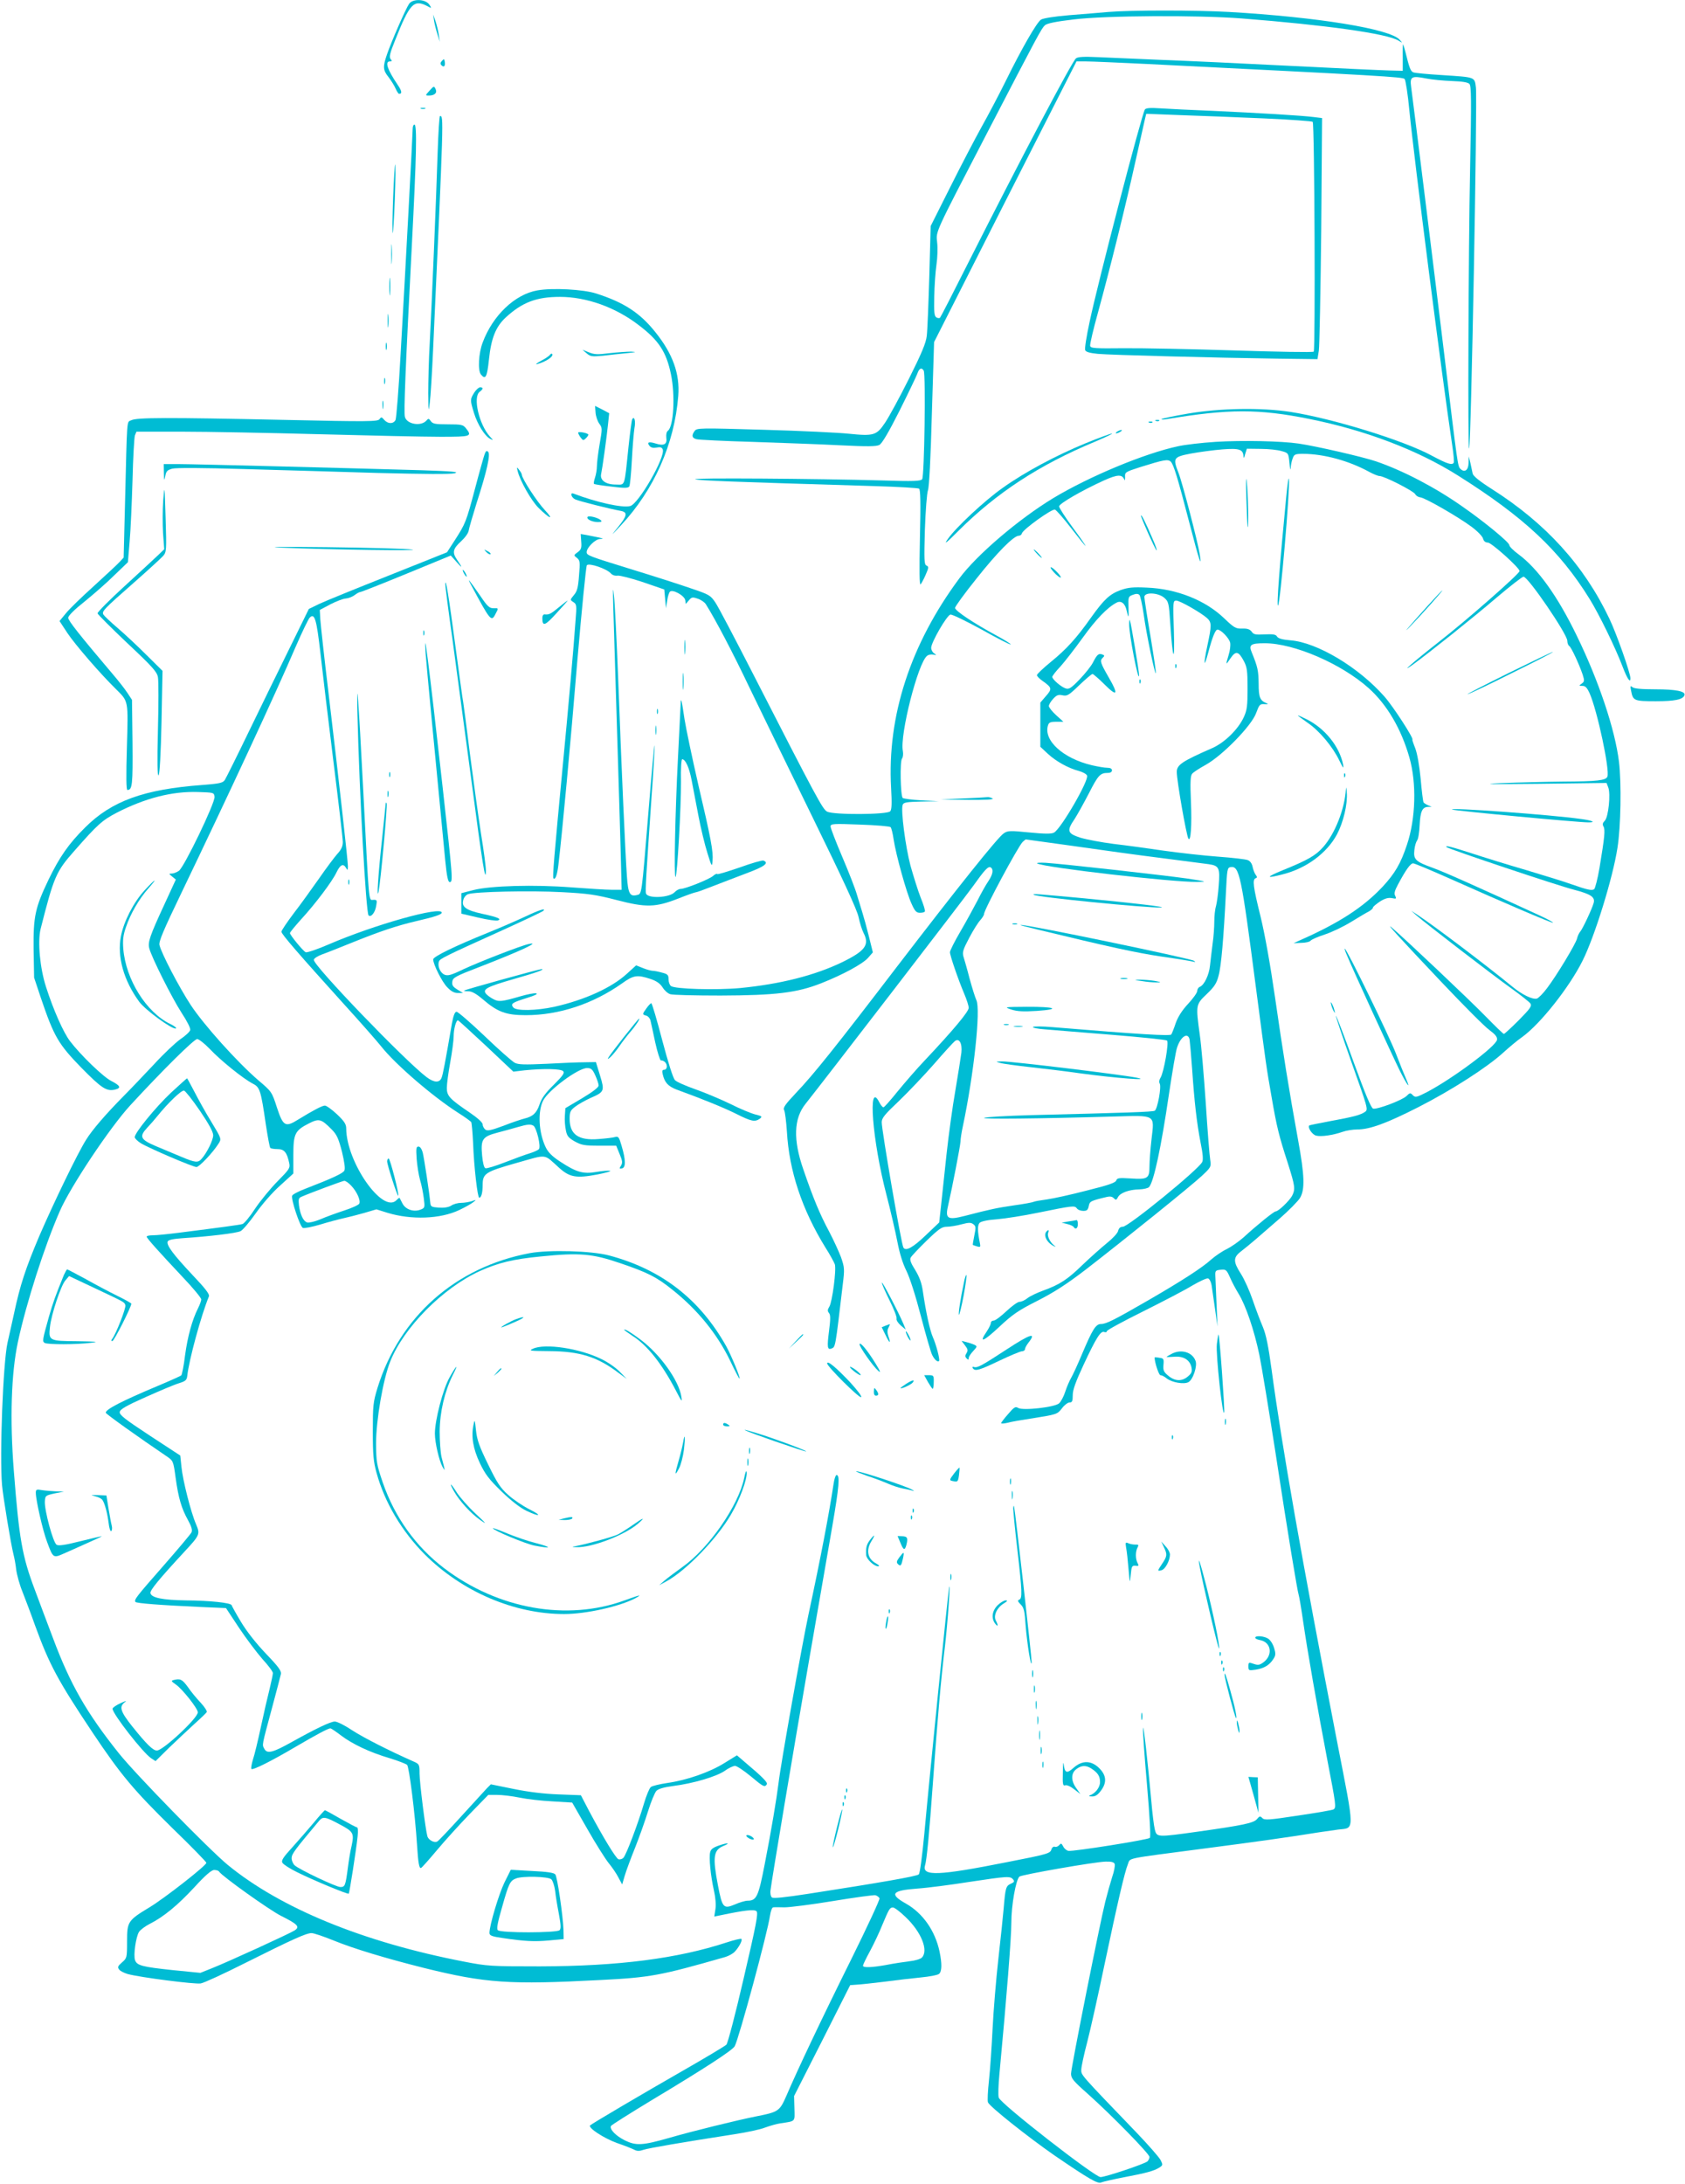 <?xml version="1.0" standalone="no"?>
<!DOCTYPE svg PUBLIC "-//W3C//DTD SVG 20010904//EN"
 "http://www.w3.org/TR/2001/REC-SVG-20010904/DTD/svg10.dtd">
<svg version="1.0" xmlns="http://www.w3.org/2000/svg"
 width="988pt" height="1280pt" viewBox="0 0 988 1280"
 preserveAspectRatio="xMidYMid meet">
<g transform="translate(0,1280) scale(0.1,-0.1)"
fill="#00bcd4" stroke="none">
<path d="M2399 12778 c-19 -27 -104 -221 -130 -297 -25 -73 -24 -92 10 -134
15 -20 34 -50 41 -67 7 -16 16 -30 20 -30 19 0 17 16 -9 54 -59 87 -76 136
-45 136 13 0 14 3 4 14 -9 12 -4 34 26 108 86 217 110 243 188 203 28 -15 28
-15 14 7 -22 34 -97 37 -119 6z"/>
<path d="M6500 12730 c-47 -4 -150 -13 -230 -19 -86 -7 -154 -18 -166 -26 -25
-16 -113 -169 -206 -358 -37 -75 -101 -197 -142 -270 -40 -72 -124 -233 -186
-357 l-113 -225 -8 -295 c-5 -162 -11 -319 -15 -349 -4 -40 -30 -102 -104
-250 -54 -108 -117 -224 -140 -258 -50 -75 -66 -80 -214 -65 -56 6 -280 17
-496 23 -377 11 -394 11 -407 -7 -19 -26 -16 -41 10 -48 12 -4 162 -11 332
-16 171 -6 402 -14 514 -20 159 -8 208 -7 227 2 16 9 54 73 117 198 51 102 98
200 105 218 11 33 25 41 38 20 13 -20 4 -621 -9 -637 -10 -11 -50 -13 -232 -7
-391 11 -1131 16 -1098 7 29 -8 185 -14 1049 -40 138 -4 256 -11 263 -15 8 -6
10 -78 5 -289 -4 -190 -3 -279 4 -272 5 6 19 31 30 57 18 41 18 47 5 53 -14 5
-15 30 -10 209 4 113 12 216 18 232 7 18 16 186 23 449 l13 420 417 823 418
822 57 0 c31 0 191 -7 356 -15 1381 -69 1500 -76 1511 -88 6 -7 19 -90 28
-186 28 -285 191 -1561 251 -1960 8 -52 12 -98 9 -103 -10 -16 -38 -7 -128 41
-163 89 -581 218 -831 257 -170 26 -411 22 -599 -10 -82 -14 -152 -29 -155
-32 -3 -4 12 -4 34 0 358 60 537 60 830 1 330 -66 635 -182 872 -331 388 -244
597 -439 774 -725 55 -89 150 -283 193 -396 27 -71 46 -99 46 -69 0 31 -81
261 -123 349 -148 312 -372 559 -690 761 -71 45 -109 76 -112 90 -2 11 -8 39
-13 61 l-10 40 -1 -38 c-1 -43 -23 -59 -48 -35 -16 17 -16 18 -93 658 -50 414
-183 1487 -196 1582 -8 59 3 65 89 48 34 -7 102 -13 151 -15 58 -2 93 -7 102
-17 11 -11 12 -91 4 -493 -10 -485 -14 -1652 -6 -1644 12 12 49 2032 40 2116
-8 63 -1 60 -200 73 -82 5 -158 12 -167 16 -16 6 -23 25 -47 122 -6 23 -12 42
-13 42 -2 0 -3 -35 -2 -77 l0 -78 -80 2 c-44 1 -305 13 -580 27 -275 14 -615
30 -755 35 -140 6 -307 13 -370 16 -85 4 -120 2 -131 -7 -23 -18 -323 -587
-624 -1183 -91 -181 -169 -333 -173 -337 -4 -4 -14 -3 -22 2 -12 8 -14 31 -12
122 1 62 7 146 13 187 6 40 8 99 4 130 -7 67 -19 41 292 640 301 580 320 615
340 633 12 11 65 22 168 34 183 23 727 26 985 6 497 -39 854 -89 920 -130 25
-15 25 -15 7 5 -56 64 -483 133 -1001 163 -197 11 -574 11 -706 0z"/>
<path d="M2545 12679 c3 -19 12 -55 20 -80 l14 -44 -6 40 c-3 22 -12 58 -19
80 l-14 40 5 -36z"/>
<path d="M2591 12443 c-10 -11 -10 -18 -2 -26 14 -14 23 -4 19 21 -3 18 -5 18
-17 5z"/>
<path d="M2519 12269 c-26 -28 -26 -29 -5 -29 35 0 51 16 40 38 -9 19 -10 19
-35 -9z"/>
<path d="M2468 12163 c6 -2 18 -2 25 0 6 3 1 5 -13 5 -14 0 -19 -2 -12 -5z"/>
<path d="M6713 12158 c-19 -30 -275 -1011 -324 -1244 -18 -83 -30 -158 -26
-166 4 -11 26 -17 74 -22 76 -7 693 -23 1053 -28 l235 -3 8 50 c4 28 10 345
14 706 l5 657 -49 6 c-71 9 -325 24 -588 36 -126 5 -267 12 -312 15 -59 4 -84
2 -90 -7z m699 -52 c153 -7 281 -16 285 -20 11 -10 16 -1337 6 -1347 -5 -5
-213 -1 -463 7 -250 8 -543 14 -650 13 -174 -2 -195 0 -198 14 -2 9 19 99 47
199 67 244 159 612 220 888 28 124 53 236 56 249 l6 24 207 -8 c114 -4 332
-12 484 -19z"/>
<path d="M2566 11903 c-9 -285 -34 -881 -46 -1108 -6 -99 -9 -234 -9 -300 1
-110 2 -115 9 -55 5 36 13 171 19 300 63 1387 63 1380 41 1380 -4 0 -10 -98
-14 -217z"/>
<path d="M2420 12048 c0 -30 -44 -854 -71 -1323 -11 -203 -25 -378 -30 -387
-13 -24 -45 -23 -66 1 -15 18 -18 18 -28 4 -11 -14 -63 -15 -556 -4 -699 15
-867 14 -899 -2 -28 -14 -24 32 -37 -489 l-8 -316 -25 -27 c-14 -15 -82 -78
-151 -141 -69 -62 -143 -134 -163 -159 l-37 -45 46 -70 c46 -69 193 -239 286
-330 73 -73 71 -62 63 -341 -5 -168 -4 -249 3 -249 29 0 32 31 30 277 l-3 251
-27 41 c-15 23 -52 70 -81 104 -200 236 -266 319 -266 336 0 12 36 48 98 97
53 43 132 112 174 154 l78 75 10 120 c6 66 13 228 17 360 3 132 10 250 14 263
l9 22 267 0 c148 0 511 -7 808 -15 297 -8 615 -15 708 -15 180 0 187 2 149 50
-17 21 -27 23 -106 23 -74 0 -89 3 -100 19 -11 16 -15 16 -25 4 -31 -37 -116
-23 -127 21 -7 26 3 278 41 1008 27 522 31 705 15 705 -5 0 -10 -10 -10 -22z"/>
<path d="M2305 11640 c-4 -111 -5 -203 -2 -206 2 -3 8 86 12 196 4 111 5 203
2 206 -2 3 -8 -85 -12 -196z"/>
<path d="M2294 11310 c0 -52 1 -74 3 -47 2 26 2 68 0 95 -2 26 -3 4 -3 -48z"/>
<path d="M2283 11120 c0 -47 2 -66 4 -42 2 23 2 61 0 85 -2 23 -4 4 -4 -43z"/>
<path d="M3151 11098 c-132 -23 -262 -147 -321 -306 -24 -63 -29 -164 -10
-187 27 -33 36 -16 47 88 13 125 40 192 98 246 97 89 180 121 318 121 156 0
327 -61 464 -167 116 -88 160 -156 187 -286 26 -124 16 -307 -18 -332 -8 -6
-11 -22 -9 -41 6 -39 -15 -49 -64 -33 -39 12 -52 7 -34 -15 9 -10 22 -13 42
-9 21 4 30 1 35 -11 17 -44 -142 -320 -191 -332 -47 -12 -198 22 -332 73 -23
9 -13 -24 10 -34 21 -10 203 -56 270 -68 38 -8 34 -29 -19 -94 -45 -55 -44
-55 16 9 194 207 315 478 337 760 10 129 -32 246 -134 373 -91 114 -185 175
-348 227 -75 24 -256 34 -344 18z"/>
<path d="M2273 10920 c0 -36 2 -50 4 -32 2 17 2 47 0 65 -2 17 -4 3 -4 -33z"/>
<path d="M2262 10770 c0 -19 2 -27 5 -17 2 9 2 25 0 35 -3 9 -5 1 -5 -18z"/>
<path d="M3440 10729 c22 -19 32 -20 95 -14 38 5 102 11 140 15 57 6 61 7 25
9 -25 0 -82 -4 -127 -9 -68 -9 -89 -8 -120 5 l-38 15 25 -21z"/>
<path d="M3225 10721 c-3 -6 -27 -23 -53 -36 -26 -14 -36 -23 -22 -19 53 14
100 47 87 60 -3 3 -8 0 -12 -5z"/>
<path d="M2252 10565 c0 -16 2 -22 5 -12 2 9 2 23 0 30 -3 6 -5 -1 -5 -18z"/>
<path d="M2780 10498 c-24 -40 -24 -42 -1 -118 21 -68 63 -135 95 -152 20 -10
20 -10 -1 13 -64 70 -102 233 -60 263 21 16 22 26 2 26 -8 0 -24 -15 -35 -32z"/>
<path d="M2243 10425 c0 -22 2 -30 4 -17 2 12 2 30 0 40 -3 9 -5 -1 -4 -23z"/>
<path d="M3492 10383 c1 -21 11 -50 21 -65 19 -25 19 -29 3 -121 -9 -52 -16
-110 -16 -129 0 -19 -5 -49 -11 -67 -6 -18 -9 -34 -6 -37 3 -3 48 -10 102 -16
78 -10 98 -9 105 1 4 7 11 77 15 155 4 77 11 161 15 186 8 41 0 74 -13 53 -3
-5 -13 -79 -22 -164 -25 -241 -18 -219 -75 -219 -59 0 -94 26 -85 63 7 32 32
211 40 289 l7 66 -41 22 -42 21 3 -38z"/>
<path d="M6778 10333 c7 -3 16 -2 19 1 4 3 -2 6 -13 5 -11 0 -14 -3 -6 -6z"/>
<path d="M6738 10323 c7 -3 16 -2 19 1 4 3 -2 6 -13 5 -11 0 -14 -3 -6 -6z"/>
<path d="M6550 10270 c-8 -5 -10 -10 -5 -10 6 0 17 5 25 10 8 5 11 10 5 10 -5
0 -17 -5 -25 -10z"/>
<path d="M3390 10264 c0 -5 7 -18 15 -29 14 -18 16 -18 32 -2 9 9 15 19 12 21
-9 10 -59 18 -59 10z"/>
<path d="M6363 10201 c-170 -70 -356 -169 -483 -260 -107 -75 -277 -234 -323
-301 -24 -35 -11 -25 62 48 226 225 476 388 801 523 63 27 108 48 100 48 -8 0
-79 -26 -157 -58z"/>
<path d="M7125 10210 c-77 -5 -174 -16 -215 -25 -199 -42 -524 -178 -735 -305
-201 -122 -447 -331 -550 -470 -286 -385 -424 -807 -400 -1228 5 -91 4 -126
-5 -137 -17 -20 -331 -22 -370 -2 -26 13 -58 72 -440 818 -102 199 -198 382
-215 407 -29 43 -35 47 -145 84 -63 22 -216 71 -340 109 -260 80 -270 84 -270
103 0 26 50 76 78 77 23 1 22 2 -8 9 -19 4 -51 10 -70 14 l-35 6 3 -44 c3 -37
0 -47 -20 -62 -25 -18 -25 -19 -5 -34 18 -15 19 -24 12 -104 -5 -70 -11 -92
-30 -114 -23 -28 -23 -28 -3 -41 19 -12 20 -19 13 -104 -11 -159 -44 -530 -75
-852 -51 -536 -61 -657 -55 -663 11 -11 22 19 29 77 22 184 72 719 111 1196
26 302 51 555 56 562 13 15 115 -20 140 -47 9 -11 25 -16 40 -14 13 2 80 -15
149 -38 l125 -43 5 -55 5 -55 7 44 c3 24 11 48 16 53 16 16 86 -23 90 -50 l3
-22 18 21 c16 19 21 21 52 10 19 -6 41 -21 48 -33 54 -85 159 -285 255 -487
63 -130 229 -472 370 -760 178 -363 261 -543 270 -585 7 -34 20 -75 29 -93 37
-71 11 -106 -126 -173 -160 -77 -361 -128 -597 -151 -142 -13 -384 -6 -406 12
-8 6 -14 24 -14 40 0 24 -5 30 -37 38 -21 6 -46 11 -55 11 -10 0 -36 7 -58 16
l-40 16 -54 -49 c-89 -82 -248 -154 -426 -194 -107 -23 -222 -25 -240 -4 -18
22 -7 29 80 56 48 15 67 24 53 27 -12 2 -52 -6 -90 -17 -110 -32 -129 -34
-160 -17 -16 8 -35 22 -43 31 -22 27 4 41 160 86 134 38 190 58 165 59 -13 0
-448 -120 -454 -126 -2 -2 9 -4 25 -4 21 0 46 -14 85 -47 87 -75 137 -93 252
-93 195 0 394 66 564 186 68 49 89 52 168 26 35 -12 55 -26 70 -49 11 -18 31
-36 45 -40 14 -5 147 -8 295 -8 322 1 448 16 590 72 127 50 243 113 275 149
l28 32 -23 93 c-13 52 -30 114 -38 139 -8 25 -22 72 -32 105 -9 33 -48 133
-86 222 -38 89 -69 170 -69 179 0 16 15 17 171 11 94 -3 176 -10 181 -15 5 -5
13 -38 18 -73 13 -86 75 -312 105 -376 19 -43 28 -53 49 -53 14 0 27 3 29 8 3
4 -8 41 -25 82 -16 41 -42 125 -59 185 -30 113 -58 328 -46 358 5 14 23 17
109 19 l103 2 -102 5 c-56 3 -105 10 -110 14 -13 14 -17 216 -4 231 6 7 8 27
5 44 -19 94 89 518 142 558 8 7 25 10 37 7 19 -4 20 -3 5 7 -10 6 -18 21 -18
33 0 32 92 191 113 195 9 2 92 -38 183 -88 91 -51 167 -90 170 -87 3 2 -35 26
-83 52 -133 72 -243 145 -243 162 0 8 56 85 125 171 122 154 219 252 249 252
8 0 16 6 18 14 5 22 177 146 194 139 8 -3 51 -52 95 -109 44 -57 82 -104 84
-104 3 0 -31 49 -75 108 -44 60 -80 116 -80 124 0 16 135 94 263 152 80 36
107 37 120 4 3 -7 4 0 4 16 -2 28 1 30 88 58 141 44 163 48 180 32 17 -18 39
-89 111 -366 54 -209 73 -267 59 -178 -12 75 -102 421 -125 479 -34 87 -30 93
75 113 50 9 131 20 182 24 100 8 122 0 124 -40 1 -15 4 -11 10 12 l10 32 82
-1 c45 0 100 -6 122 -13 40 -11 40 -12 46 -71 3 -33 6 -46 7 -28 1 17 6 43 12
57 8 23 15 26 60 26 122 0 271 -41 389 -106 24 -13 51 -24 60 -24 27 0 198
-87 209 -106 5 -10 19 -18 30 -19 27 -2 220 -113 300 -172 35 -26 65 -57 68
-70 4 -15 14 -23 28 -23 21 0 186 -148 186 -167 0 -16 -311 -289 -474 -416
-147 -115 -236 -193 -151 -132 90 65 357 278 491 393 79 67 150 122 157 122
27 0 257 -337 257 -376 0 -13 5 -26 11 -30 12 -7 58 -106 79 -168 11 -35 11
-41 -6 -53 -17 -12 -17 -13 5 -13 17 0 27 -11 42 -44 45 -102 119 -449 104
-488 -9 -22 -57 -28 -260 -29 -99 -1 -263 -5 -365 -9 -129 -6 -62 -7 218 -4
l402 5 10 -26 c15 -38 1 -174 -20 -195 -13 -13 -15 -22 -8 -34 11 -19 7 -61
-23 -241 -11 -66 -26 -123 -32 -127 -14 -9 -41 -3 -132 29 -38 14 -158 51
-265 83 -107 31 -252 76 -322 99 -120 39 -158 48 -146 36 11 -11 656 -227 748
-250 99 -26 125 -43 114 -79 -10 -35 -64 -150 -78 -166 -7 -8 -16 -27 -19 -41
-8 -32 -119 -216 -176 -291 -23 -31 -50 -58 -60 -61 -26 -6 -86 23 -143 70
-155 127 -459 357 -558 422 l-35 23 30 -27 c55 -48 449 -351 554 -426 57 -41
109 -82 115 -91 9 -15 -2 -30 -69 -98 -44 -44 -83 -80 -87 -80 -4 0 -51 46
-105 101 -87 90 -488 469 -553 523 -39 33 45 -59 294 -322 127 -134 252 -260
279 -279 35 -26 47 -41 45 -57 -5 -38 -262 -229 -413 -308 -59 -30 -66 -32
-81 -17 -14 15 -17 15 -37 -5 -24 -24 -169 -79 -195 -74 -12 2 -45 81 -116
276 -54 150 -101 271 -103 269 -2 -3 40 -127 93 -277 93 -261 97 -273 79 -286
-26 -19 -68 -30 -205 -55 -63 -12 -118 -23 -122 -25 -14 -9 16 -55 39 -60 29
-8 101 3 155 22 22 8 61 14 86 14 74 0 172 36 359 131 196 100 404 234 497
319 34 31 84 73 113 93 105 76 274 289 352 445 71 141 178 486 205 662 20 125
24 379 9 505 -23 189 -119 476 -248 740 -113 233 -228 392 -341 476 -30 22
-54 46 -54 54 0 16 -144 135 -275 226 -159 112 -349 211 -507 265 -77 26 -350
89 -453 104 -103 15 -330 20 -490 10z"/>
<path d="M2842 10139 c-5 -13 -31 -105 -57 -204 -52 -195 -55 -203 -120 -304
l-44 -68 -343 -137 c-189 -75 -371 -149 -405 -165 l-62 -30 -112 -228 c-62
-125 -170 -347 -240 -491 -70 -145 -134 -273 -141 -284 -12 -17 -30 -21 -133
-29 -341 -25 -531 -94 -686 -249 -96 -95 -150 -173 -214 -305 -79 -165 -90
-216 -88 -408 l3 -167 41 -123 c76 -223 101 -266 235 -404 120 -122 149 -141
199 -129 37 9 31 23 -22 50 -48 24 -180 152 -242 233 -39 51 -97 181 -141 318
-36 111 -50 266 -32 340 78 307 90 336 198 458 136 155 163 179 249 224 166
85 324 126 476 121 92 -3 94 -3 97 -28 4 -35 -178 -412 -209 -434 -13 -9 -32
-16 -42 -16 -18 0 -18 -1 3 -18 l21 -17 -69 -150 c-83 -179 -96 -218 -87 -252
12 -51 134 -293 189 -378 34 -52 55 -93 51 -103 -3 -10 -29 -34 -59 -54 -29
-21 -98 -86 -152 -145 -55 -58 -135 -143 -179 -187 -103 -104 -185 -199 -220
-256 -49 -77 -190 -369 -274 -563 -80 -189 -113 -287 -149 -457 -12 -52 -28
-129 -38 -170 -26 -119 -47 -659 -32 -835 6 -68 53 -352 67 -405 5 -19 13 -60
16 -90 4 -30 20 -89 37 -130 16 -41 50 -130 74 -198 84 -230 133 -321 337
-627 166 -248 239 -335 468 -560 110 -106 199 -198 199 -203 0 -16 -243 -206
-332 -260 -129 -78 -133 -85 -133 -201 0 -96 -1 -98 -30 -123 -25 -22 -27 -28
-16 -42 7 -9 30 -20 50 -26 75 -20 395 -61 428 -55 19 3 136 57 261 120 280
140 358 175 389 175 13 0 72 -20 131 -44 115 -47 304 -104 527 -160 363 -90
503 -99 1035 -71 296 15 352 26 733 135 20 6 45 20 55 31 25 26 47 68 39 75
-3 3 -41 -6 -84 -20 -289 -95 -636 -140 -1098 -141 -288 0 -306 1 -445 28
-590 114 -1074 312 -1385 567 -108 89 -541 532 -639 655 -189 237 -284 403
-385 673 -33 86 -80 213 -106 282 -75 198 -93 300 -124 700 -24 303 -15 573
24 755 49 228 155 559 245 765 61 142 295 493 415 623 189 205 373 387 391
387 10 0 43 -26 74 -58 64 -68 196 -174 250 -202 44 -22 49 -37 79 -243 11
-71 22 -132 26 -135 4 -4 23 -7 43 -7 39 0 55 -20 68 -83 6 -28 -1 -37 -67
-104 -41 -41 -100 -113 -132 -160 -31 -48 -65 -89 -75 -92 -16 -5 -120 -19
-372 -51 -63 -8 -132 -15 -152 -15 -21 0 -38 -3 -38 -8 0 -9 71 -88 213 -239
59 -62 107 -120 107 -129 0 -8 -9 -32 -19 -52 -34 -67 -61 -165 -76 -276 -7
-60 -18 -112 -22 -117 -4 -4 -69 -33 -143 -64 -207 -87 -300 -135 -300 -155 0
-7 194 -145 355 -254 41 -28 41 -27 55 -129 16 -116 34 -178 72 -246 21 -38
27 -59 21 -72 -4 -9 -78 -97 -163 -194 -163 -186 -174 -200 -166 -214 5 -8
147 -19 391 -30 l140 -6 76 -115 c42 -63 104 -145 137 -183 34 -37 62 -74 62
-83 0 -9 -9 -50 -19 -92 -11 -43 -34 -142 -51 -222 -17 -80 -38 -167 -47 -193
-8 -27 -12 -51 -9 -55 9 -8 115 45 256 128 123 72 194 110 207 110 5 0 33 -19
63 -42 68 -51 167 -98 285 -133 50 -15 95 -33 102 -39 12 -11 47 -290 58 -466
7 -111 13 -143 24 -138 5 2 46 48 92 103 46 55 133 151 193 213 l109 112 52 0
c29 0 89 -7 132 -16 43 -9 130 -19 193 -22 l115 -7 90 -157 c49 -86 106 -176
125 -199 19 -23 45 -61 56 -83 l22 -41 15 51 c8 28 36 103 61 165 25 63 59
159 76 214 17 55 39 108 49 119 13 12 44 21 97 28 119 15 253 55 302 88 23 17
51 30 62 30 10 0 51 -27 91 -60 75 -63 83 -67 95 -48 7 11 -25 43 -133 134
l-42 36 -73 -45 c-86 -54 -221 -101 -335 -117 -45 -7 -89 -17 -97 -24 -8 -6
-26 -49 -40 -96 -33 -113 -104 -302 -121 -319 -7 -7 -20 -11 -29 -8 -15 6 -88
125 -172 283 l-48 92 -131 5 c-85 3 -176 14 -264 32 l-133 27 -23 -23 c-12
-13 -80 -87 -150 -164 -70 -77 -133 -144 -141 -148 -17 -10 -51 8 -58 30 -11
38 -46 316 -46 368 0 54 -1 56 -38 72 -138 61 -288 137 -356 181 -43 29 -89
52 -103 52 -25 0 -114 -43 -254 -121 -109 -61 -143 -70 -159 -39 -14 26 -16
13 45 240 26 96 49 185 52 198 4 18 -13 42 -88 120 -59 62 -113 131 -146 186
-29 48 -53 92 -55 98 -5 14 -127 27 -268 28 -135 2 -203 15 -208 43 -3 16 50
81 199 242 91 98 93 103 69 160 -31 71 -79 262 -86 337 l-7 67 -179 117 c-146
96 -178 121 -176 138 2 16 36 36 153 88 83 37 170 74 195 81 38 12 45 18 48
43 10 93 81 354 127 466 5 12 -20 45 -96 125 -112 119 -154 175 -146 196 4 10
30 16 89 20 152 10 313 29 338 41 13 6 53 53 89 104 38 54 97 122 143 163 l78
71 0 108 c0 125 9 144 92 186 59 30 72 26 133 -36 30 -30 40 -53 60 -130 15
-63 20 -100 14 -111 -8 -16 -70 -45 -228 -106 -40 -15 -76 -34 -78 -41 -8 -20
46 -182 63 -189 9 -3 55 6 102 20 48 15 110 31 137 37 28 6 82 20 121 31 l71
21 64 -20 c140 -43 311 -37 422 16 34 16 71 37 82 46 19 15 19 16 -8 6 -16 -5
-44 -10 -63 -10 -19 0 -45 -7 -58 -16 -16 -10 -41 -14 -73 -12 -43 3 -48 6
-50 28 -6 64 -36 259 -44 293 -6 23 -16 37 -25 37 -14 0 -15 -11 -11 -72 3
-40 12 -96 20 -124 9 -29 18 -77 22 -108 7 -54 6 -56 -20 -66 -40 -15 -87 1
-105 36 -8 16 -16 31 -17 33 -1 2 -10 -4 -19 -14 -81 -80 -293 224 -294 421 0
25 -11 42 -54 83 -30 28 -62 51 -71 51 -16 0 -69 -28 -157 -82 -75 -47 -88
-39 -124 70 -30 93 -31 94 -110 161 -124 107 -319 324 -396 441 -68 104 -171
301 -183 351 -5 20 23 86 126 300 284 591 552 1167 673 1449 37 85 74 162 82
170 29 29 40 -9 63 -210 12 -107 46 -392 76 -633 30 -240 55 -453 55 -472 0
-26 -9 -45 -34 -72 -18 -21 -66 -85 -106 -143 -41 -58 -106 -149 -147 -202
-40 -53 -73 -102 -73 -109 0 -14 107 -137 360 -417 102 -112 203 -227 225
-255 83 -105 301 -293 451 -389 40 -25 74 -50 77 -55 3 -5 8 -61 11 -124 5
-138 26 -319 36 -319 12 0 20 29 20 75 0 67 15 77 199 129 186 52 155 56 252
-31 60 -53 99 -60 220 -37 52 10 86 20 76 22 -10 2 -47 -1 -81 -7 -77 -13
-116 -2 -212 61 -46 30 -70 54 -84 83 -42 86 -48 211 -15 275 32 62 205 190
257 190 24 0 32 -7 48 -42 11 -24 20 -51 20 -60 0 -11 -35 -38 -97 -75 l-98
-58 -3 -45 c-2 -25 1 -63 6 -85 6 -33 15 -44 52 -65 40 -22 57 -25 144 -25
l99 0 20 -49 c17 -40 18 -52 8 -68 -11 -17 -10 -19 6 -16 23 5 22 50 -2 131
-15 52 -19 58 -38 53 -12 -4 -56 -9 -97 -12 -118 -10 -170 27 -170 118 0 41 4
50 33 72 18 14 58 36 88 50 83 36 85 41 57 133 l-24 78 -64 -1 c-36 0 -137 -4
-225 -9 -131 -6 -166 -5 -187 6 -15 8 -95 78 -177 157 -82 78 -156 142 -164
142 -10 0 -18 -20 -27 -67 -41 -238 -53 -300 -61 -320 -12 -31 -44 -29 -88 4
-129 98 -661 651 -661 687 0 8 21 22 48 32 26 9 106 41 178 70 158 64 262 99
374 125 112 26 150 39 150 50 0 40 -393 -70 -660 -185 -69 -30 -131 -51 -138
-47 -17 9 -92 101 -92 112 0 5 29 40 64 79 82 89 183 222 209 277 22 46 40 54
56 26 9 -16 10 -14 11 8 0 32 -52 497 -114 1019 -25 206 -46 400 -48 430 l-3
55 62 33 c33 17 74 33 90 34 15 1 39 10 52 20 13 10 28 18 33 18 6 0 127 48
271 107 l260 107 35 -39 c35 -40 35 -34 0 17 -27 40 -22 62 24 104 24 22 44
49 46 64 2 14 23 86 46 160 61 189 83 287 68 302 -8 8 -14 5 -20 -13z m8
-3469 l160 -151 67 8 c112 11 211 9 225 -5 10 -10 0 -25 -54 -79 -49 -48 -72
-79 -84 -115 -17 -51 -39 -72 -89 -84 -16 -4 -72 -22 -122 -42 -76 -28 -96
-32 -108 -22 -8 7 -15 20 -15 30 0 11 -30 38 -77 70 -118 80 -133 97 -133 144
0 23 9 90 20 150 11 60 20 129 20 152 0 42 14 94 25 94 3 0 77 -68 165 -150z
m278 -468 c18 -12 45 -122 32 -137 -5 -6 -29 -17 -52 -24 -24 -7 -89 -31 -146
-53 -56 -22 -109 -38 -116 -35 -8 3 -15 31 -19 73 -9 96 1 112 88 135 39 10
93 25 120 33 59 17 76 18 93 8z m-1068 -352 c32 -34 55 -84 47 -104 -3 -8 -43
-26 -89 -41 -46 -15 -109 -38 -141 -52 -32 -13 -66 -21 -76 -18 -22 7 -40 44
-48 100 -4 35 -2 43 13 50 55 24 241 93 252 94 8 1 26 -12 42 -29z m-775
-4020 c16 -26 295 -225 363 -259 98 -49 112 -64 80 -85 -29 -19 -390 -184
-483 -221 l-70 -28 -162 16 c-179 19 -210 27 -221 58 -11 29 5 137 23 166 9
13 37 34 63 47 81 41 164 109 261 214 66 72 101 102 117 102 13 0 26 -4 29
-10z"/>
<path d="M961 10028 c1 -46 2 -49 8 -19 5 29 12 36 41 44 22 6 180 5 415 -2
209 -6 565 -16 790 -23 274 -7 423 -8 450 -2 32 8 -9 12 -195 18 -411 12
-1332 36 -1422 36 l-88 0 1 -52z"/>
<path d="M3035 10040 c14 -58 79 -172 121 -215 66 -66 98 -78 38 -14 -46 49
-134 185 -134 206 0 5 -7 18 -16 29 -14 18 -15 18 -9 -6z"/>
<path d="M7308 9880 c3 -91 6 -167 8 -169 7 -7 2 201 -6 269 -4 37 -5 -6 -2
-100z"/>
<path d="M7542 9890 c-38 -392 -58 -649 -48 -639 13 14 70 676 64 740 -2 19
-9 -27 -16 -101z"/>
<path d="M957 9868 c-4 -54 -4 -141 -1 -193 l7 -94 -34 -33 c-19 -18 -107
-100 -197 -182 -90 -82 -162 -155 -160 -161 2 -7 81 -86 175 -175 145 -136
174 -168 179 -199 4 -19 4 -159 0 -311 -5 -191 -3 -271 4 -264 6 6 13 124 17
311 l6 301 -94 93 c-52 52 -128 123 -169 158 -41 35 -79 71 -83 78 -12 19 -1
31 178 188 83 73 159 143 171 156 20 23 21 31 15 224 -6 194 -6 197 -14 103z"/>
<path d="M3445 9770 c-8 -13 28 -30 61 -30 19 0 25 3 18 10 -16 16 -73 30 -79
20z"/>
<path d="M6690 9778 c0 -12 80 -192 91 -203 6 -5 -5 27 -25 72 -37 87 -65 143
-66 131z"/>
<path d="M1655 9590 c278 -12 827 -19 762 -11 -31 5 -256 11 -500 14 -272 3
-373 2 -262 -3z"/>
<path d="M2852 9564 c10 -10 20 -15 24 -12 3 4 -5 12 -18 18 -22 12 -22 12 -6
-6z"/>
<path d="M6080 9555 c13 -14 26 -25 28 -25 3 0 -5 11 -18 25 -13 14 -26 25
-28 25 -3 0 5 -11 18 -25z"/>
<path d="M6160 9474 c0 -6 14 -23 30 -39 17 -16 30 -24 30 -19 0 6 -13 23 -30
39 -16 16 -30 24 -30 19z"/>
<path d="M2720 9440 c6 -11 13 -20 16 -20 2 0 0 9 -6 20 -6 11 -13 20 -16 20
-2 0 0 -9 6 -20z"/>
<path d="M2763 9370 c111 -207 118 -216 141 -171 20 38 21 37 -11 36 -23 0
-36 12 -75 70 -71 102 -82 115 -55 65z"/>
<path d="M2611 9378 c-1 -10 19 -163 44 -340 24 -178 74 -550 111 -827 62
-472 82 -595 83 -515 1 17 -12 116 -29 220 -16 104 -45 315 -65 469 -19 154
-37 289 -39 300 -3 11 -23 160 -46 330 -39 294 -57 402 -59 363z"/>
<path d="M3596 9240 c35 -1142 44 -1433 46 -1535 l3 -120 -60 0 c-33 0 -138 7
-233 14 -217 17 -477 10 -577 -16 l-70 -18 0 -60 0 -60 99 -23 c54 -13 106
-20 115 -17 24 9 1 19 -91 39 -95 21 -122 40 -112 79 3 16 16 32 28 36 39 15
368 22 551 12 155 -8 200 -15 320 -46 173 -45 228 -44 363 9 50 20 96 36 101
36 6 0 50 16 98 35 48 19 139 53 201 77 105 39 133 60 99 74 -8 3 -70 -15
-139 -40 -70 -24 -129 -42 -132 -39 -3 4 -14 -1 -25 -11 -21 -19 -163 -76
-190 -76 -10 0 -26 -9 -35 -19 -30 -33 -158 -39 -168 -8 -5 13 1 113 32 560
12 164 20 302 18 308 -2 6 -18 -170 -36 -392 -41 -500 -38 -477 -68 -485 -41
-10 -51 9 -58 109 -9 123 -32 637 -51 1152 -9 231 -20 454 -25 495 -6 58 -7
42 -4 -70z"/>
<path d="M6572 9342 c-65 -24 -97 -53 -175 -162 -86 -122 -145 -186 -236 -260
-44 -36 -80 -70 -81 -77 0 -6 15 -22 33 -34 56 -40 58 -46 17 -92 l-30 -35 0
-130 0 -129 44 -41 c49 -45 119 -84 183 -101 22 -6 44 -18 47 -27 11 -29 -153
-312 -194 -334 -15 -8 -53 -8 -145 1 -111 11 -126 11 -149 -5 -34 -21 -273
-321 -626 -781 -357 -467 -489 -632 -591 -739 -65 -69 -79 -88 -71 -103 5 -10
12 -66 16 -125 13 -231 89 -458 226 -680 27 -42 51 -87 55 -98 10 -31 -15
-220 -32 -248 -11 -18 -12 -26 -2 -38 9 -11 9 -35 0 -105 -12 -94 -10 -112 14
-103 24 10 22 -2 66 371 12 96 11 104 -10 165 -13 34 -45 104 -71 153 -53 99
-91 190 -150 362 -60 173 -56 297 13 383 109 137 932 1206 980 1273 70 98 91
122 106 113 18 -11 13 -41 -14 -81 -14 -20 -43 -72 -64 -114 -22 -42 -66 -123
-100 -181 -34 -58 -61 -112 -61 -121 0 -19 49 -162 84 -244 14 -33 26 -70 26
-82 0 -22 -89 -129 -253 -303 -50 -52 -123 -137 -164 -187 -41 -51 -78 -93
-83 -93 -5 0 -17 14 -25 31 -68 131 -40 -226 42 -541 25 -96 54 -222 65 -279
13 -68 31 -126 53 -170 20 -41 53 -143 85 -266 29 -110 58 -212 66 -227 14
-28 32 -43 40 -35 7 6 -16 95 -37 142 -17 40 -40 144 -58 268 -7 48 -20 83
-45 124 -25 39 -33 61 -26 72 4 9 46 53 93 99 72 70 90 82 118 82 19 0 57 6
86 14 43 11 55 12 70 1 15 -11 16 -19 6 -66 -6 -30 -10 -55 -9 -55 0 -1 11 -5
24 -9 20 -6 22 -4 18 17 -15 73 -15 107 -2 121 10 9 47 17 103 21 48 4 156 21
238 38 206 42 216 43 229 26 6 -9 23 -15 38 -15 21 0 27 5 32 28 5 28 10 31
107 54 17 4 31 2 40 -8 12 -12 15 -11 24 6 13 26 66 45 126 46 26 1 51 7 57
14 28 34 70 230 116 543 20 133 41 257 48 275 21 64 63 91 73 47 2 -13 9 -90
15 -173 13 -191 27 -316 50 -434 13 -63 16 -100 9 -112 -24 -46 -433 -379
-465 -379 -15 0 -24 -8 -28 -25 -4 -14 -33 -45 -67 -72 -33 -27 -96 -83 -140
-125 -89 -87 -135 -117 -232 -152 -36 -13 -78 -33 -93 -45 -15 -12 -35 -21
-46 -21 -11 0 -45 -25 -77 -55 -32 -30 -65 -55 -74 -55 -10 0 -17 -6 -17 -14
0 -7 -11 -30 -25 -51 -48 -70 -19 -59 74 28 78 73 111 96 224 153 98 50 171
97 282 182 229 177 624 495 684 552 52 49 53 51 47 93 -4 23 -16 173 -26 332
-11 160 -26 339 -35 399 -24 176 -24 178 40 239 45 43 59 64 70 108 16 56 30
226 43 484 7 141 8 150 28 153 51 7 62 -43 149 -713 59 -451 61 -464 91 -635
30 -174 43 -227 95 -387 43 -136 45 -152 25 -192 -16 -29 -80 -91 -96 -91 -10
0 -105 -76 -187 -151 -29 -26 -74 -57 -100 -70 -26 -12 -67 -40 -91 -61 -53
-48 -167 -122 -369 -239 -201 -116 -247 -139 -277 -139 -31 0 -50 -31 -111
-175 -25 -60 -54 -123 -64 -140 -10 -17 -26 -54 -35 -82 -9 -28 -25 -58 -36
-68 -25 -23 -213 -44 -240 -27 -16 10 -24 5 -59 -36 -23 -26 -41 -50 -41 -53
0 -4 17 -3 38 2 20 6 80 16 132 24 158 25 159 25 187 61 14 19 34 34 44 34 16
0 19 8 19 43 0 31 17 78 64 179 73 156 100 200 121 191 8 -3 15 -1 15 5 0 6
96 58 213 116 116 58 247 126 289 152 43 25 84 44 92 41 8 -3 17 -21 20 -39 3
-18 12 -80 20 -138 l15 -105 -6 135 c-3 74 -6 149 -7 165 -1 27 2 30 32 33 30
3 34 0 54 -45 11 -26 34 -69 50 -95 43 -70 92 -215 122 -358 14 -69 57 -330
96 -582 72 -472 127 -803 135 -827 3 -8 15 -78 26 -155 24 -166 80 -488 143
-818 49 -254 52 -273 35 -283 -5 -4 -99 -20 -207 -36 -171 -26 -198 -28 -210
-15 -13 13 -17 12 -31 -5 -19 -24 -83 -37 -345 -74 -244 -34 -243 -34 -255 13
-5 20 -14 93 -20 162 -22 243 -46 455 -49 432 -2 -12 8 -160 23 -328 17 -201
23 -310 17 -316 -11 -11 -445 -80 -477 -76 -11 2 -25 13 -31 26 -10 19 -13 20
-23 8 -7 -8 -18 -13 -26 -10 -7 3 -16 -3 -20 -15 -7 -24 -19 -28 -260 -75
-402 -80 -501 -84 -481 -19 10 31 25 190 46 483 28 387 47 605 70 795 17 144
35 400 25 350 -6 -26 -118 -1140 -145 -1440 -13 -137 -26 -235 -33 -241 -12
-11 -224 -48 -650 -114 -138 -21 -203 -28 -211 -21 -7 6 -11 25 -8 43 8 66
134 818 226 1348 52 300 113 653 136 784 40 232 46 301 25 301 -5 0 -13 -22
-17 -50 -27 -178 -75 -431 -148 -770 -38 -178 -163 -879 -175 -985 -11 -89
-43 -282 -81 -475 -37 -192 -48 -215 -101 -215 -13 0 -47 -10 -74 -22 -67 -28
-74 -20 -99 110 -32 166 -27 208 30 232 46 19 30 22 -23 4 -35 -12 -49 -22
-53 -40 -8 -31 3 -140 22 -224 9 -39 13 -82 9 -109 l-7 -44 34 7 c143 30 201
37 214 24 11 -11 -3 -82 -75 -391 -48 -208 -94 -384 -102 -391 -8 -8 -120 -75
-249 -149 -231 -132 -540 -314 -550 -324 -13 -14 80 -75 157 -103 47 -16 94
-35 105 -41 14 -7 29 -7 51 1 30 10 235 45 532 91 72 11 153 28 180 39 28 10
68 22 90 25 92 14 85 7 83 88 l-2 72 165 325 164 325 40 3 c22 1 94 9 160 17
66 9 162 20 213 25 52 5 100 14 108 21 17 14 18 59 3 131 -26 122 -98 225
-197 281 -100 56 -83 77 66 88 60 4 197 22 305 39 226 34 240 35 257 15 10
-12 7 -17 -14 -26 -28 -13 -31 -24 -41 -144 -3 -38 -17 -171 -31 -295 -14
-124 -29 -308 -34 -410 -5 -102 -14 -237 -21 -301 -7 -64 -10 -123 -6 -131 9
-24 233 -202 390 -311 202 -138 255 -169 275 -158 9 4 69 18 132 30 132 25
176 37 208 57 21 14 21 16 7 44 -9 17 -73 90 -143 163 -332 345 -322 334 -322
366 0 17 16 91 35 163 19 73 64 275 100 448 79 374 119 546 138 593 17 40 -30
30 442 92 316 41 507 68 680 96 33 5 83 12 112 16 97 11 98 -22 -6 510 -209
1078 -325 1739 -385 2185 -19 139 -32 204 -51 250 -15 35 -42 106 -60 159 -18
53 -49 122 -69 153 -46 72 -46 96 1 132 20 15 57 46 83 68 26 23 90 78 143
124 53 46 106 100 119 120 30 49 28 130 -11 342 -52 286 -89 515 -135 835 -28
194 -60 372 -85 474 -43 174 -49 217 -28 224 9 3 9 7 1 18 -7 8 -15 29 -19 47
-4 21 -15 36 -29 41 -12 5 -89 14 -172 20 -82 6 -226 22 -319 35 -94 14 -227
32 -296 40 -70 9 -156 25 -193 36 -78 25 -83 40 -35 110 16 25 54 93 84 151
54 106 66 119 111 119 15 0 24 6 24 15 0 10 -10 15 -27 15 -16 0 -56 7 -91 15
-169 40 -285 146 -257 234 5 17 15 21 48 21 l42 0 -43 39 c-23 21 -42 45 -42
53 0 8 11 27 25 42 21 23 31 26 55 21 27 -6 37 0 98 59 38 36 73 66 78 66 4 0
37 -28 71 -62 74 -74 83 -60 25 40 -50 87 -54 99 -37 116 13 12 12 15 -1 20
-22 8 -31 1 -55 -46 -11 -22 -47 -67 -79 -100 -49 -51 -62 -59 -81 -53 -26 8
-79 53 -79 68 0 5 21 33 48 61 26 29 85 105 131 169 77 107 144 177 198 205
26 14 50 -4 59 -46 11 -50 13 -47 11 18 -2 62 -1 64 26 74 18 7 30 7 38 -1 5
-5 17 -57 25 -114 15 -111 65 -351 71 -345 3 2 -12 100 -31 216 -20 117 -36
221 -36 231 0 30 80 26 116 -4 26 -23 28 -30 36 -153 14 -215 27 -241 21 -41
-6 171 -5 177 14 177 21 0 144 -70 181 -103 27 -25 27 -42 1 -163 -24 -112
-20 -135 6 -37 23 87 41 133 54 133 20 0 69 -51 74 -77 3 -15 -1 -47 -9 -72
-18 -61 -18 -62 11 -19 31 45 47 42 78 -16 19 -36 22 -56 22 -161 0 -102 -3
-127 -22 -168 -33 -72 -113 -150 -186 -182 -176 -77 -207 -98 -207 -139 0 -52
56 -370 68 -391 14 -22 21 78 15 217 -5 114 -3 151 7 163 7 9 43 32 79 52 98
54 269 229 296 303 19 51 22 55 50 53 17 -1 23 0 15 4 -42 16 -50 34 -50 117
-1 75 -5 96 -41 184 -18 43 -5 52 77 52 171 0 449 -120 609 -263 107 -96 191
-238 239 -407 43 -150 37 -358 -14 -510 -37 -112 -71 -169 -143 -247 -115
-122 -256 -213 -487 -315 l-35 -16 45 2 c25 0 50 6 55 13 6 7 43 23 83 36 40
13 109 46 153 73 44 27 91 55 105 62 13 7 24 17 24 22 0 6 19 21 41 36 30 19
50 24 71 20 25 -5 27 -4 19 13 -8 13 -4 30 16 67 46 86 73 124 89 124 8 0 101
-39 207 -86 327 -146 608 -266 613 -262 2 3 -38 24 -88 47 -345 159 -553 252
-618 275 -100 36 -113 49 -107 103 2 24 10 49 16 57 7 8 13 48 15 90 4 82 16
106 50 107 l21 0 -21 9 c-12 5 -24 13 -27 17 -3 5 -11 67 -17 138 -8 80 -20
149 -32 180 -11 27 -18 50 -17 50 14 0 -113 196 -163 252 -151 172 -395 318
-551 330 -48 4 -72 11 -79 22 -7 13 -23 15 -73 13 -53 -3 -65 -1 -76 16 -11
14 -25 19 -56 18 -38 -1 -47 5 -105 60 -110 106 -278 173 -453 180 -81 4 -110
1 -153 -14z m-275 -1501 c153 -22 384 -54 513 -70 129 -17 254 -33 277 -36 61
-9 67 -21 59 -124 -3 -48 -11 -103 -16 -122 -6 -19 -10 -59 -10 -91 0 -31 -4
-90 -10 -130 -5 -40 -12 -97 -15 -126 -5 -55 -34 -116 -60 -126 -8 -3 -15 -14
-15 -24 0 -10 -24 -44 -54 -76 -36 -39 -59 -76 -72 -112 -10 -31 -22 -60 -26
-67 -6 -10 -180 0 -698 43 -58 5 -109 5 -113 1 -4 -5 27 -11 70 -14 43 -4 219
-18 392 -32 173 -14 319 -29 324 -34 12 -12 -19 -186 -38 -217 -8 -12 -10 -26
-5 -35 11 -19 -13 -149 -29 -159 -12 -7 -166 -12 -731 -26 -140 -4 -262 -11
-270 -16 -14 -8 314 -5 760 8 251 7 239 14 222 -133 -7 -60 -12 -132 -12 -160
0 -70 -11 -77 -110 -70 -69 4 -80 3 -85 -12 -4 -13 -48 -28 -173 -59 -92 -24
-197 -47 -234 -52 -38 -5 -72 -11 -77 -14 -5 -3 -58 -13 -117 -21 -101 -15
-135 -22 -285 -61 -106 -27 -119 -18 -98 68 22 96 70 342 71 368 0 14 6 54 14
90 65 308 105 684 79 738 -7 15 -25 72 -40 127 -14 55 -31 113 -36 129 -7 25
-2 41 34 109 23 44 52 90 65 104 12 13 22 30 22 36 0 25 198 393 226 422 9 8
17 15 19 15 2 0 129 -18 282 -39z m-660 -1211 c-3 -25 -19 -124 -35 -220 -17
-96 -40 -265 -52 -375 -12 -110 -26 -245 -32 -300 l-11 -100 -81 -77 c-74 -71
-116 -93 -129 -70 -12 18 -127 686 -127 734 0 25 16 45 102 126 56 54 148 151
206 217 57 66 112 126 121 133 25 20 44 -13 38 -68z m899 -4755 c3 -8 -3 -43
-15 -77 -11 -35 -29 -99 -40 -143 -33 -132 -201 -975 -201 -1009 0 -27 13 -43
98 -118 137 -122 362 -352 362 -370 0 -9 -6 -20 -12 -26 -19 -16 -247 -92
-275 -92 -34 0 -589 432 -597 466 -4 13 -2 75 4 137 43 458 70 800 70 888 0
101 26 249 47 270 11 11 444 87 506 88 33 1 49 -3 53 -14z m-1379 -201 c3 -7
-72 -168 -166 -358 -176 -354 -315 -648 -378 -795 -42 -96 -46 -99 -183 -126
-105 -21 -371 -86 -505 -125 -158 -45 -195 -47 -261 -15 -52 26 -90 64 -82 84
1 5 111 74 243 154 307 184 471 291 483 314 25 46 193 666 207 766 4 26 12 48
19 48 6 1 36 1 66 0 30 0 159 16 285 37 127 21 238 36 248 34 10 -3 21 -11 24
-18z m153 -110 c92 -87 136 -197 95 -238 -8 -8 -41 -18 -72 -21 -32 -4 -92
-13 -133 -21 -87 -16 -140 -18 -140 -5 0 5 18 43 41 85 22 41 55 110 72 153
40 95 44 103 63 103 9 0 42 -25 74 -56z"/>
<path d="M6082 7739 c44 -24 793 -110 937 -108 63 1 59 2 -59 20 -142 20 -732
86 -828 92 -35 2 -57 0 -50 -4z"/>
<path d="M6061 7556 c13 -14 664 -78 746 -75 45 2 -159 26 -451 54 -284 26
-302 28 -295 21z"/>
<path d="M5938 7383 c6 -2 18 -2 25 0 6 3 1 5 -13 5 -14 0 -19 -2 -12 -5z"/>
<path d="M6075 7354 c429 -104 586 -138 732 -160 92 -13 177 -27 188 -30 16
-4 17 -3 5 5 -25 15 -984 214 -1016 210 -5 -1 36 -12 91 -25z"/>
<path d="M6573 7063 c9 -2 25 -2 35 0 9 3 1 5 -18 5 -19 0 -27 -2 -17 -5z"/>
<path d="M6695 7050 c28 -5 66 -8 85 -8 32 0 31 1 -10 9 -25 4 -63 7 -85 7
-39 -1 -39 -1 10 -8z"/>
<path d="M5930 6883 c34 -11 70 -13 149 -8 146 10 108 25 -59 24 -133 -1 -134
-1 -90 -16z"/>
<path d="M5888 6793 c6 -2 18 -2 25 0 6 3 1 5 -13 5 -14 0 -19 -2 -12 -5z"/>
<path d="M5948 6783 c12 -2 32 -2 45 0 12 2 2 4 -23 4 -25 0 -35 -2 -22 -4z"/>
<path d="M5865 6570 c17 -5 98 -16 180 -25 83 -9 213 -25 290 -36 206 -28 428
-45 328 -25 -98 19 -733 96 -788 95 -39 -1 -39 -1 -10 -9z"/>
<path d="M8370 9248 c-118 -131 -152 -172 -100 -118 66 68 193 210 187 210 -2
0 -42 -42 -87 -92z"/>
<path d="M3276 9240 c-47 -39 -58 -44 -83 -41 -7 1 -13 -8 -13 -21 0 -52 15
-47 83 28 38 41 67 74 65 74 -2 0 -25 -18 -52 -40z"/>
<path d="M6621 9143 c-2 -58 56 -353 58 -301 1 18 -47 305 -54 323 -2 6 -4 -4
-4 -22z"/>
<path d="M2482 9090 c0 -14 2 -19 5 -12 2 6 2 18 0 25 -3 6 -5 1 -5 -13z"/>
<path d="M4013 9005 c0 -38 2 -53 4 -32 2 20 2 52 0 70 -2 17 -4 1 -4 -38z"/>
<path d="M2496 8965 c5 -66 54 -584 115 -1212 9 -90 16 -123 26 -123 20 0 18
20 -42 560 -83 741 -112 967 -99 775z"/>
<path d="M8845 8855 c-137 -68 -245 -123 -240 -124 6 0 123 55 260 124 138 68
246 123 240 124 -5 0 -122 -56 -260 -124z"/>
<path d="M6891 8894 c0 -11 3 -14 6 -6 3 7 2 16 -1 19 -3 4 -6 -2 -5 -13z"/>
<path d="M4003 8805 c0 -44 2 -61 4 -37 2 23 2 59 0 80 -2 20 -4 1 -4 -43z"/>
<path d="M6681 8804 c0 -11 3 -14 6 -6 3 7 2 16 -1 19 -3 4 -6 -2 -5 -13z"/>
<path d="M2096 8610 c11 -456 50 -1159 65 -1175 14 -14 39 16 45 57 6 32 4 35
-17 34 -28 -1 -24 -42 -59 639 -29 559 -40 703 -34 445z"/>
<path d="M9564 8751 c11 -58 17 -61 145 -61 112 0 160 10 168 36 7 22 -50 34
-170 34 -85 0 -127 4 -136 13 -11 10 -13 6 -7 -22z"/>
<path d="M3991 8673 c-1 -17 -8 -161 -16 -320 -16 -310 -24 -693 -14 -693 10
0 33 419 32 558 -2 77 2 132 7 132 19 0 41 -48 55 -121 8 -41 26 -135 40 -209
14 -74 38 -173 53 -220 25 -81 27 -83 30 -46 5 55 -9 129 -84 449 -35 153 -71
324 -80 380 -17 115 -22 136 -23 90z"/>
<path d="M3852 8630 c0 -14 2 -19 5 -12 2 6 2 18 0 25 -3 6 -5 1 -5 -13z"/>
<path d="M7610 8607 c0 -2 25 -21 57 -43 69 -47 146 -139 185 -219 24 -49 28
-54 23 -25 -21 104 -105 210 -213 264 -29 14 -52 25 -52 23z"/>
<path d="M3843 8520 c0 -25 2 -35 4 -22 2 12 2 32 0 45 -2 12 -4 2 -4 -23z"/>
<path d="M2282 8260 c0 -14 2 -19 5 -12 2 6 2 18 0 25 -3 6 -5 1 -5 -13z"/>
<path d="M7881 8254 c0 -11 3 -14 6 -6 3 7 2 16 -1 19 -3 4 -6 -2 -5 -13z"/>
<path d="M7892 8175 c-8 -119 -64 -260 -133 -339 -45 -51 -91 -77 -239 -137
-100 -41 -99 -50 3 -23 138 35 257 124 316 233 38 72 63 177 58 245 -2 28 -4
38 -5 21z"/>
<path d="M2272 8145 c0 -16 2 -22 5 -12 2 9 2 23 0 30 -3 6 -5 -1 -5 -18z"/>
<path d="M5645 8120 l-130 -6 160 -2 c106 -1 155 2 145 8 -8 5 -22 9 -30 8 -8
-1 -73 -5 -145 -8z"/>
<path d="M2261 8085 c-1 -11 -10 -99 -20 -195 -23 -207 -34 -375 -21 -315 12
60 53 502 47 517 -3 7 -6 4 -6 -7z"/>
<path d="M8515 8055 c16 -7 734 -75 799 -75 47 0 23 11 -45 20 -177 25 -784
69 -754 55z"/>
<path d="M2042 7630 c0 -14 2 -19 5 -12 2 6 2 18 0 25 -3 6 -5 1 -5 -13z"/>
<path d="M848 7582 c-64 -69 -122 -182 -139 -269 -23 -121 16 -259 107 -384
36 -49 194 -164 215 -157 7 2 -7 14 -32 26 -141 68 -261 260 -276 440 -4 52
-1 81 16 129 26 77 76 164 131 226 59 67 43 59 -22 -11z"/>
<path d="M3080 7428 c-47 -22 -143 -64 -215 -93 -200 -81 -325 -142 -325 -158
0 -29 52 -133 83 -164 22 -23 40 -33 61 -33 l31 0 -33 20 c-26 16 -33 26 -30
46 3 24 17 32 163 88 242 94 359 149 285 133 -41 -8 -289 -104 -383 -148 -75
-36 -92 -40 -112 -31 -25 12 -41 51 -31 77 6 16 27 27 381 187 121 55 224 104
230 109 20 19 -23 6 -105 -33z"/>
<path d="M7897 7203 c35 -86 269 -594 309 -675 44 -88 69 -121 38 -50 -9 20
-36 87 -59 147 -38 100 -289 615 -300 615 -2 0 3 -17 12 -37z"/>
<path d="M7806 6910 c3 -14 11 -32 16 -40 6 -10 7 -7 2 10 -3 14 -11 32 -16
40 -6 10 -7 7 -2 -10z"/>
<path d="M3791 6891 c-26 -36 -26 -37 -1 -44 10 -3 21 -15 24 -28 3 -13 16
-71 28 -129 13 -58 28 -105 33 -105 19 0 35 -16 35 -36 0 -10 -7 -19 -15 -19
-12 0 -14 -7 -9 -27 11 -48 32 -70 81 -89 154 -56 279 -107 351 -143 88 -44
108 -48 137 -28 16 13 14 15 -26 25 -24 6 -90 33 -145 61 -56 27 -148 66 -205
86 -57 20 -112 44 -121 54 -11 10 -40 102 -75 234 -31 119 -60 217 -64 217 -4
0 -17 -13 -28 -29z"/>
<path d="M3659 6723 c-95 -121 -113 -148 -79 -118 12 11 36 40 53 65 17 25 45
61 63 82 30 34 59 78 51 78 -2 0 -41 -48 -88 -107z"/>
<path d="M1002 6395 c-90 -85 -212 -234 -212 -260 0 -7 16 -23 35 -35 47 -29
306 -140 327 -140 16 0 96 84 130 138 17 27 17 28 -43 127 -34 55 -78 135
-100 178 -22 42 -41 77 -42 77 -2 0 -44 -38 -95 -85z m170 -105 c53 -78 78
-124 78 -144 0 -28 -36 -102 -68 -138 -21 -24 -36 -23 -119 12 -40 17 -107 45
-148 62 -92 39 -100 56 -53 107 19 20 47 52 62 71 60 74 139 151 155 148 8 -2
50 -55 93 -118z"/>
<path d="M2270 5993 c0 -20 60 -206 65 -201 7 6 -48 218 -56 218 -5 0 -9 -8
-9 -17z"/>
<path d="M6265 5641 l-40 -7 32 -8 c18 -4 35 -12 38 -17 11 -18 25 -9 25 16 0
14 -3 24 -7 24 -5 -1 -26 -5 -48 -8z"/>
<path d="M6137 5583 c-22 -21 1 -67 43 -87 12 -6 12 -5 -1 6 -24 20 -40 55
-33 72 6 17 2 21 -9 9z"/>
<path d="M3105 5455 c-435 -82 -763 -373 -892 -791 -25 -82 -27 -102 -27 -254
0 -138 4 -178 22 -243 48 -174 148 -342 282 -477 219 -219 525 -350 818 -350
129 0 328 45 418 93 43 24 27 20 -64 -13 -338 -123 -742 -51 -1057 188 -167
127 -291 300 -361 504 -36 105 -38 121 -39 228 0 135 41 375 83 480 80 201
310 432 525 530 109 49 194 70 360 86 225 23 301 16 462 -39 162 -55 214 -81
306 -155 149 -118 265 -261 341 -419 27 -57 51 -103 54 -103 8 0 -48 136 -78
190 -155 276 -381 451 -688 532 -102 27 -352 34 -465 13z"/>
<path d="M375 5328 c-49 -119 -66 -168 -88 -245 -38 -136 -40 -145 -25 -154
16 -10 189 -10 273 1 48 6 33 7 -81 9 -166 1 -170 3 -161 84 8 74 64 242 90
272 l22 26 140 -66 c189 -89 184 -86 190 -105 5 -16 -55 -169 -77 -197 -7 -9
-7 -13 1 -13 10 0 111 200 111 219 0 3 -37 24 -82 46 -45 22 -128 66 -185 98
-58 31 -106 57 -109 57 -3 0 -11 -15 -19 -32z"/>
<path d="M5652 5283 c-20 -93 -34 -184 -29 -189 2 -3 15 47 27 111 12 64 19
119 17 122 -3 2 -10 -17 -15 -44z"/>
<path d="M5171 5282 c-1 -7 20 -53 45 -104 25 -50 44 -98 41 -107 -2 -9 9 -26
25 -40 l29 -24 -14 34 c-28 67 -126 254 -126 241z"/>
<path d="M3025 5068 c-30 -11 -95 -48 -85 -48 3 0 37 13 75 30 67 28 73 41 10
18z"/>
<path d="M5192 5030 l-22 -9 22 -45 c24 -51 34 -55 17 -8 -7 22 -7 36 1 51 6
12 9 21 8 20 -2 0 -13 -4 -26 -9z"/>
<path d="M3660 5006 c0 -2 22 -18 49 -36 86 -54 172 -163 253 -318 36 -70 39
-73 33 -37 -15 94 -123 245 -236 331 -54 41 -99 69 -99 60z"/>
<path d="M5311 4995 c0 -5 6 -21 14 -35 8 -14 14 -20 14 -15 0 6 -6 21 -14 35
-8 14 -14 21 -14 15z"/>
<path d="M4665 4938 l-40 -43 43 40 c39 36 47 45 39 45 -2 0 -21 -19 -42 -42z"/>
<path d="M7135 4922 c-7 -59 35 -441 43 -399 4 19 -27 449 -33 455 -2 2 -6
-24 -10 -56z"/>
<path d="M5901 4890 c-144 -94 -171 -109 -190 -102 -8 3 -11 0 -7 -7 13 -20
39 -12 156 44 63 30 123 55 132 55 10 0 18 6 18 13 0 6 9 23 20 37 50 64 13
53 -129 -40z"/>
<path d="M5658 4915 c17 -22 19 -30 9 -46 -9 -14 -9 -21 1 -31 9 -9 12 -9 12
2 0 8 12 26 26 41 24 26 25 28 8 37 -11 5 -32 12 -48 16 l-28 7 20 -26z"/>
<path d="M5040 4921 c0 -16 78 -128 110 -156 16 -14 12 -2 -16 43 -47 77 -93
132 -94 113z"/>
<path d="M3125 4895 c-27 -12 -19 -13 95 -14 179 -1 282 -33 406 -127 l49 -36
-40 41 c-22 23 -71 58 -110 76 -126 62 -330 93 -400 60z"/>
<path d="M6868 4864 c-16 -8 -28 -16 -28 -17 0 -1 20 -1 44 1 55 5 92 -18 102
-61 5 -26 2 -35 -20 -54 -36 -31 -77 -29 -116 4 -27 22 -31 32 -28 64 3 34 1
38 -24 41 -16 3 -28 3 -28 2 0 -29 25 -104 34 -104 8 0 24 -8 37 -19 31 -24
101 -36 127 -22 27 14 54 95 42 125 -19 52 -86 71 -142 40z"/>
<path d="M4850 4809 c0 -18 185 -202 199 -198 7 3 -21 40 -64 87 -82 87 -135
131 -135 111z"/>
<path d="M2636 4727 c-39 -69 -86 -251 -86 -329 0 -54 25 -160 45 -196 17 -29
16 -26 -6 58 -6 25 -11 92 -11 150 1 115 29 234 77 331 36 70 23 61 -19 -14z"/>
<path d="M5005 4765 c17 -14 35 -25 40 -25 6 0 -3 11 -20 25 -16 13 -34 24
-40 24 -5 0 4 -11 20 -24z"/>
<path d="M2914 4758 l-19 -23 23 19 c12 11 22 21 22 23 0 8 -8 2 -26 -19z"/>
<path d="M5441 4700 c13 -22 25 -40 28 -40 3 0 6 18 6 40 1 37 -1 40 -28 40
l-28 0 22 -40z"/>
<path d="M5313 4689 c-18 -12 -33 -23 -33 -24 0 -9 60 18 71 31 17 20 -1 17
-38 -7z"/>
<path d="M5124 4645 c-1 -15 3 -25 12 -25 17 0 18 11 2 33 -12 16 -13 15 -14
-8z"/>
<path d="M7182 4465 c0 -16 2 -22 5 -12 2 9 2 23 0 30 -3 6 -5 -1 -5 -18z"/>
<path d="M2776 4447 c-14 -67 -2 -139 38 -223 31 -65 53 -94 127 -166 56 -54
110 -96 144 -112 81 -39 98 -31 19 8 -38 19 -94 57 -124 84 -46 41 -65 70
-118 179 -51 104 -65 143 -71 199 -7 66 -8 68 -15 31z"/>
<path d="M4240 4450 c0 -5 10 -10 23 -10 18 0 19 2 7 10 -19 13 -30 13 -30 0z"/>
<path d="M4539 4354 c101 -35 186 -63 188 -61 4 5 -201 81 -292 108 -124 38
-74 15 104 -47z"/>
<path d="M6871 4374 c0 -11 3 -14 6 -6 3 7 2 16 -1 19 -3 4 -6 -2 -5 -13z"/>
<path d="M4005 4344 c-4 -22 -15 -69 -26 -106 -24 -83 -23 -93 2 -45 11 20 24
70 29 109 9 77 6 107 -5 42z"/>
<path d="M4392 4295 c0 -16 2 -22 5 -12 2 9 2 23 0 30 -3 6 -5 -1 -5 -18z"/>
<path d="M4382 4230 c0 -19 2 -27 5 -17 2 9 2 25 0 35 -3 9 -5 1 -5 -18z"/>
<path d="M5596 4166 c-32 -42 -32 -43 -2 -48 21 -4 24 -1 29 36 3 22 4 42 3
44 -2 1 -15 -13 -30 -32z"/>
<path d="M4363 4135 c-34 -160 -206 -409 -361 -519 -42 -30 -90 -66 -107 -81
l-30 -26 43 23 c114 62 295 248 378 391 51 86 96 208 92 247 -2 16 -7 4 -15
-35z"/>
<path d="M5020 4176 c0 -2 30 -14 67 -27 38 -12 90 -32 118 -44 27 -12 67 -25
88 -29 21 -4 46 -9 55 -12 14 -5 15 -4 2 4 -33 21 -330 118 -330 108z"/>
<path d="M5922 4115 c0 -16 2 -22 5 -12 2 9 2 23 0 30 -3 6 -5 -1 -5 -18z"/>
<path d="M2661 4061 c32 -57 99 -131 155 -170 41 -29 37 -23 -27 37 -43 40
-91 95 -109 122 -38 60 -50 66 -19 11z"/>
<path d="M210 4050 c0 -42 41 -222 66 -287 35 -95 36 -96 97 -69 29 13 91 40
139 62 48 21 86 39 85 40 -1 1 -57 -12 -125 -29 -91 -23 -128 -28 -140 -21
-21 13 -72 203 -69 254 2 34 4 35 57 47 l55 11 -45 1 c-25 1 -62 4 -82 7 -34
6 -38 5 -38 -16z"/>
<path d="M5933 4035 c0 -22 2 -30 4 -17 2 12 2 30 0 40 -3 9 -5 -1 -4 -23z"/>
<path d="M559 4030 c18 -4 37 -14 42 -22 14 -21 29 -79 36 -135 3 -29 10 -50
15 -47 5 4 7 18 3 33 -4 14 -12 60 -19 101 l-12 75 -49 2 c-46 1 -47 1 -16 -7z"/>
<path d="M5941 3960 c0 -14 10 -122 24 -240 29 -251 30 -289 11 -296 -11 -4
-9 -10 9 -28 19 -19 23 -37 29 -126 8 -101 33 -258 35 -212 1 24 -96 885 -103
912 -2 8 -4 4 -5 -10z"/>
<path d="M5351 3944 c0 -11 3 -14 6 -6 3 7 2 16 -1 19 -3 4 -6 -2 -5 -13z"/>
<path d="M5341 3904 c0 -11 3 -14 6 -6 3 7 2 16 -1 19 -3 4 -6 -2 -5 -13z"/>
<path d="M3305 3900 l-30 -8 37 -1 c20 0 40 4 43 9 7 11 -6 11 -50 0z"/>
<path d="M3709 3861 c-30 -21 -68 -45 -85 -54 -27 -14 -188 -58 -254 -70 -19
-3 -17 -5 10 -5 89 -4 283 71 360 137 49 42 34 38 -31 -8z"/>
<path d="M2890 3843 c0 -12 192 -92 245 -102 99 -19 105 -11 10 14 -49 12
-127 39 -172 58 -46 19 -83 33 -83 30z"/>
<path d="M5101 3774 c-20 -26 -25 -46 -22 -89 2 -24 46 -65 69 -65 12 1 8 5
-10 16 -51 27 -62 77 -28 132 24 39 19 42 -9 6z"/>
<path d="M5279 3759 c18 -45 26 -48 35 -16 11 42 7 52 -23 53 l-28 1 16 -38z"/>
<path d="M6603 3729 c4 -19 10 -74 14 -124 8 -88 8 -89 13 -35 5 50 7 55 28
53 19 -3 21 0 12 16 -13 25 -13 67 0 91 8 15 6 18 -13 17 -12 0 -31 3 -41 8
-17 7 -18 5 -13 -26z"/>
<path d="M6824 3733 c21 -43 20 -54 -9 -97 -30 -45 -30 -46 -4 -39 22 6 49 57
49 92 0 11 -11 33 -26 48 l-25 28 15 -32z"/>
<path d="M5273 3672 c-16 -22 -18 -30 -7 -40 15 -14 19 -9 29 36 8 39 5 40
-22 4z"/>
<path d="M7034 3620 c18 -101 110 -492 114 -482 5 16 -33 200 -75 367 -34 133
-53 190 -39 115z"/>
<path d="M5572 3555 c0 -16 2 -22 5 -12 2 9 2 23 0 30 -3 6 -5 -1 -5 -18z"/>
<path d="M5849 3391 c-32 -33 -38 -75 -14 -107 17 -22 20 -12 4 18 -15 28 6
75 45 99 23 14 26 19 13 19 -10 0 -32 -13 -48 -29z"/>
<path d="M5211 3354 c0 -11 3 -14 6 -6 3 7 2 16 -1 19 -3 4 -6 -2 -5 -13z"/>
<path d="M5196 3294 c-4 -20 -5 -38 -3 -40 3 -3 8 11 11 32 4 20 5 38 3 40 -3
3 -8 -11 -11 -32z"/>
<path d="M7360 3201 c0 -5 13 -11 30 -14 64 -13 75 -88 18 -130 -22 -16 -31
-18 -57 -9 -29 10 -31 10 -31 -15 0 -24 2 -25 43 -19 49 8 80 26 103 62 14 21
15 31 5 64 -6 22 -21 46 -34 55 -23 16 -77 21 -77 6z"/>
<path d="M7151 3104 c0 -11 3 -14 6 -6 3 7 2 16 -1 19 -3 4 -6 -2 -5 -13z"/>
<path d="M7161 3054 c0 -11 3 -14 6 -6 3 7 2 16 -1 19 -3 4 -6 -2 -5 -13z"/>
<path d="M7171 3014 c0 -11 3 -14 6 -6 3 7 2 16 -1 19 -3 4 -6 -2 -5 -13z"/>
<path d="M6052 2990 c0 -19 2 -27 5 -17 2 9 2 25 0 35 -3 9 -5 1 -5 -18z"/>
<path d="M7180 2984 c0 -18 60 -248 67 -253 9 -9 -6 66 -34 164 -24 86 -33
109 -33 89z"/>
<path d="M1017 2953 c-15 -4 -12 -8 14 -26 38 -26 129 -141 129 -163 0 -34
-204 -224 -240 -224 -23 0 -60 36 -145 142 -70 88 -78 116 -42 142 13 9 2 7
-25 -6 -27 -12 -48 -27 -48 -33 0 -30 178 -258 226 -290 l26 -17 81 80 c45 43
111 105 147 138 36 32 68 63 72 69 4 5 -12 30 -35 55 -24 25 -58 66 -76 93
-33 45 -44 50 -84 40z"/>
<path d="M6062 2900 c0 -19 2 -27 5 -17 2 9 2 25 0 35 -3 9 -5 1 -5 -18z"/>
<path d="M6073 2805 c0 -22 2 -30 4 -17 2 12 2 30 0 40 -3 9 -5 -1 -4 -23z"/>
<path d="M6692 2740 c0 -19 2 -27 5 -17 2 9 2 25 0 35 -3 9 -5 1 -5 -18z"/>
<path d="M6083 2715 c0 -22 2 -30 4 -17 2 12 2 30 0 40 -3 9 -5 -1 -4 -23z"/>
<path d="M7252 2705 c0 -11 4 -31 8 -45 6 -20 8 -21 8 -5 0 11 -4 31 -8 45 -6
20 -8 21 -8 5z"/>
<path d="M6093 2630 c0 -25 2 -35 4 -22 2 12 2 32 0 45 -2 12 -4 2 -4 -23z"/>
<path d="M6102 2540 c0 -19 2 -27 5 -17 2 9 2 25 0 35 -3 9 -5 1 -5 -18z"/>
<path d="M6232 2413 c-2 -70 0 -81 13 -77 9 4 32 -6 52 -22 l38 -29 -24 34
c-32 44 -32 88 0 112 30 23 57 24 89 3 38 -25 50 -45 50 -79 0 -31 -27 -66
-60 -78 -9 -3 -3 -6 12 -6 19 -1 34 8 52 32 37 48 34 91 -8 133 -47 47 -100
48 -151 3 -40 -36 -52 -31 -58 21 -2 19 -5 -2 -5 -47z"/>
<path d="M6112 2455 c0 -16 2 -22 5 -12 2 9 2 23 0 30 -3 6 -5 -1 -5 -18z"/>
<path d="M7320 2385 c0 0 14 -47 30 -105 l29 -105 -2 104 -2 104 -27 1 c-16 1
-28 2 -28 1z"/>
<path d="M4961 2304 c0 -11 3 -14 6 -6 3 7 2 16 -1 19 -3 4 -6 -2 -5 -13z"/>
<path d="M4951 2264 c0 -11 3 -14 6 -6 3 7 2 16 -1 19 -3 4 -6 -2 -5 -13z"/>
<path d="M4941 2224 c0 -11 3 -14 6 -6 3 7 2 16 -1 19 -3 4 -6 -2 -5 -13z"/>
<path d="M4907 2088 c-15 -61 -26 -113 -24 -115 3 -2 17 46 32 107 15 61 26
113 23 115 -2 2 -16 -46 -31 -107z"/>
<path d="M1843 2121 c-32 -38 -89 -104 -127 -146 -56 -61 -68 -80 -60 -93 5
-9 43 -34 84 -54 96 -48 299 -132 305 -127 4 5 43 250 52 337 3 29 2 52 -4 52
-5 0 -48 23 -96 50 -48 28 -89 50 -92 50 -2 0 -31 -31 -62 -69z m151 -15 c78
-41 83 -51 68 -123 -8 -32 -17 -89 -22 -128 -14 -107 -17 -115 -44 -115 -25 0
-240 102 -268 127 -10 9 -18 28 -18 42 0 25 17 47 161 219 23 27 36 25 123
-22z"/>
<path d="M4376 2042 c-2 -4 7 -12 20 -19 13 -6 24 -7 24 -2 0 12 -38 31 -44
21z"/>
<path d="M2958 1767 c-33 -68 -88 -251 -88 -296 0 -15 13 -21 78 -30 128 -19
183 -22 272 -14 l85 8 -1 54 c-3 83 -36 310 -48 325 -8 10 -49 16 -136 20
l-125 7 -37 -74z m275 18 c8 -8 18 -38 22 -67 3 -29 13 -90 22 -136 12 -65 13
-86 4 -95 -16 -16 -345 -17 -362 0 -8 8 -2 43 26 139 38 135 46 151 80 164 37
16 192 12 208 -5z"/>
</g>
</svg>

